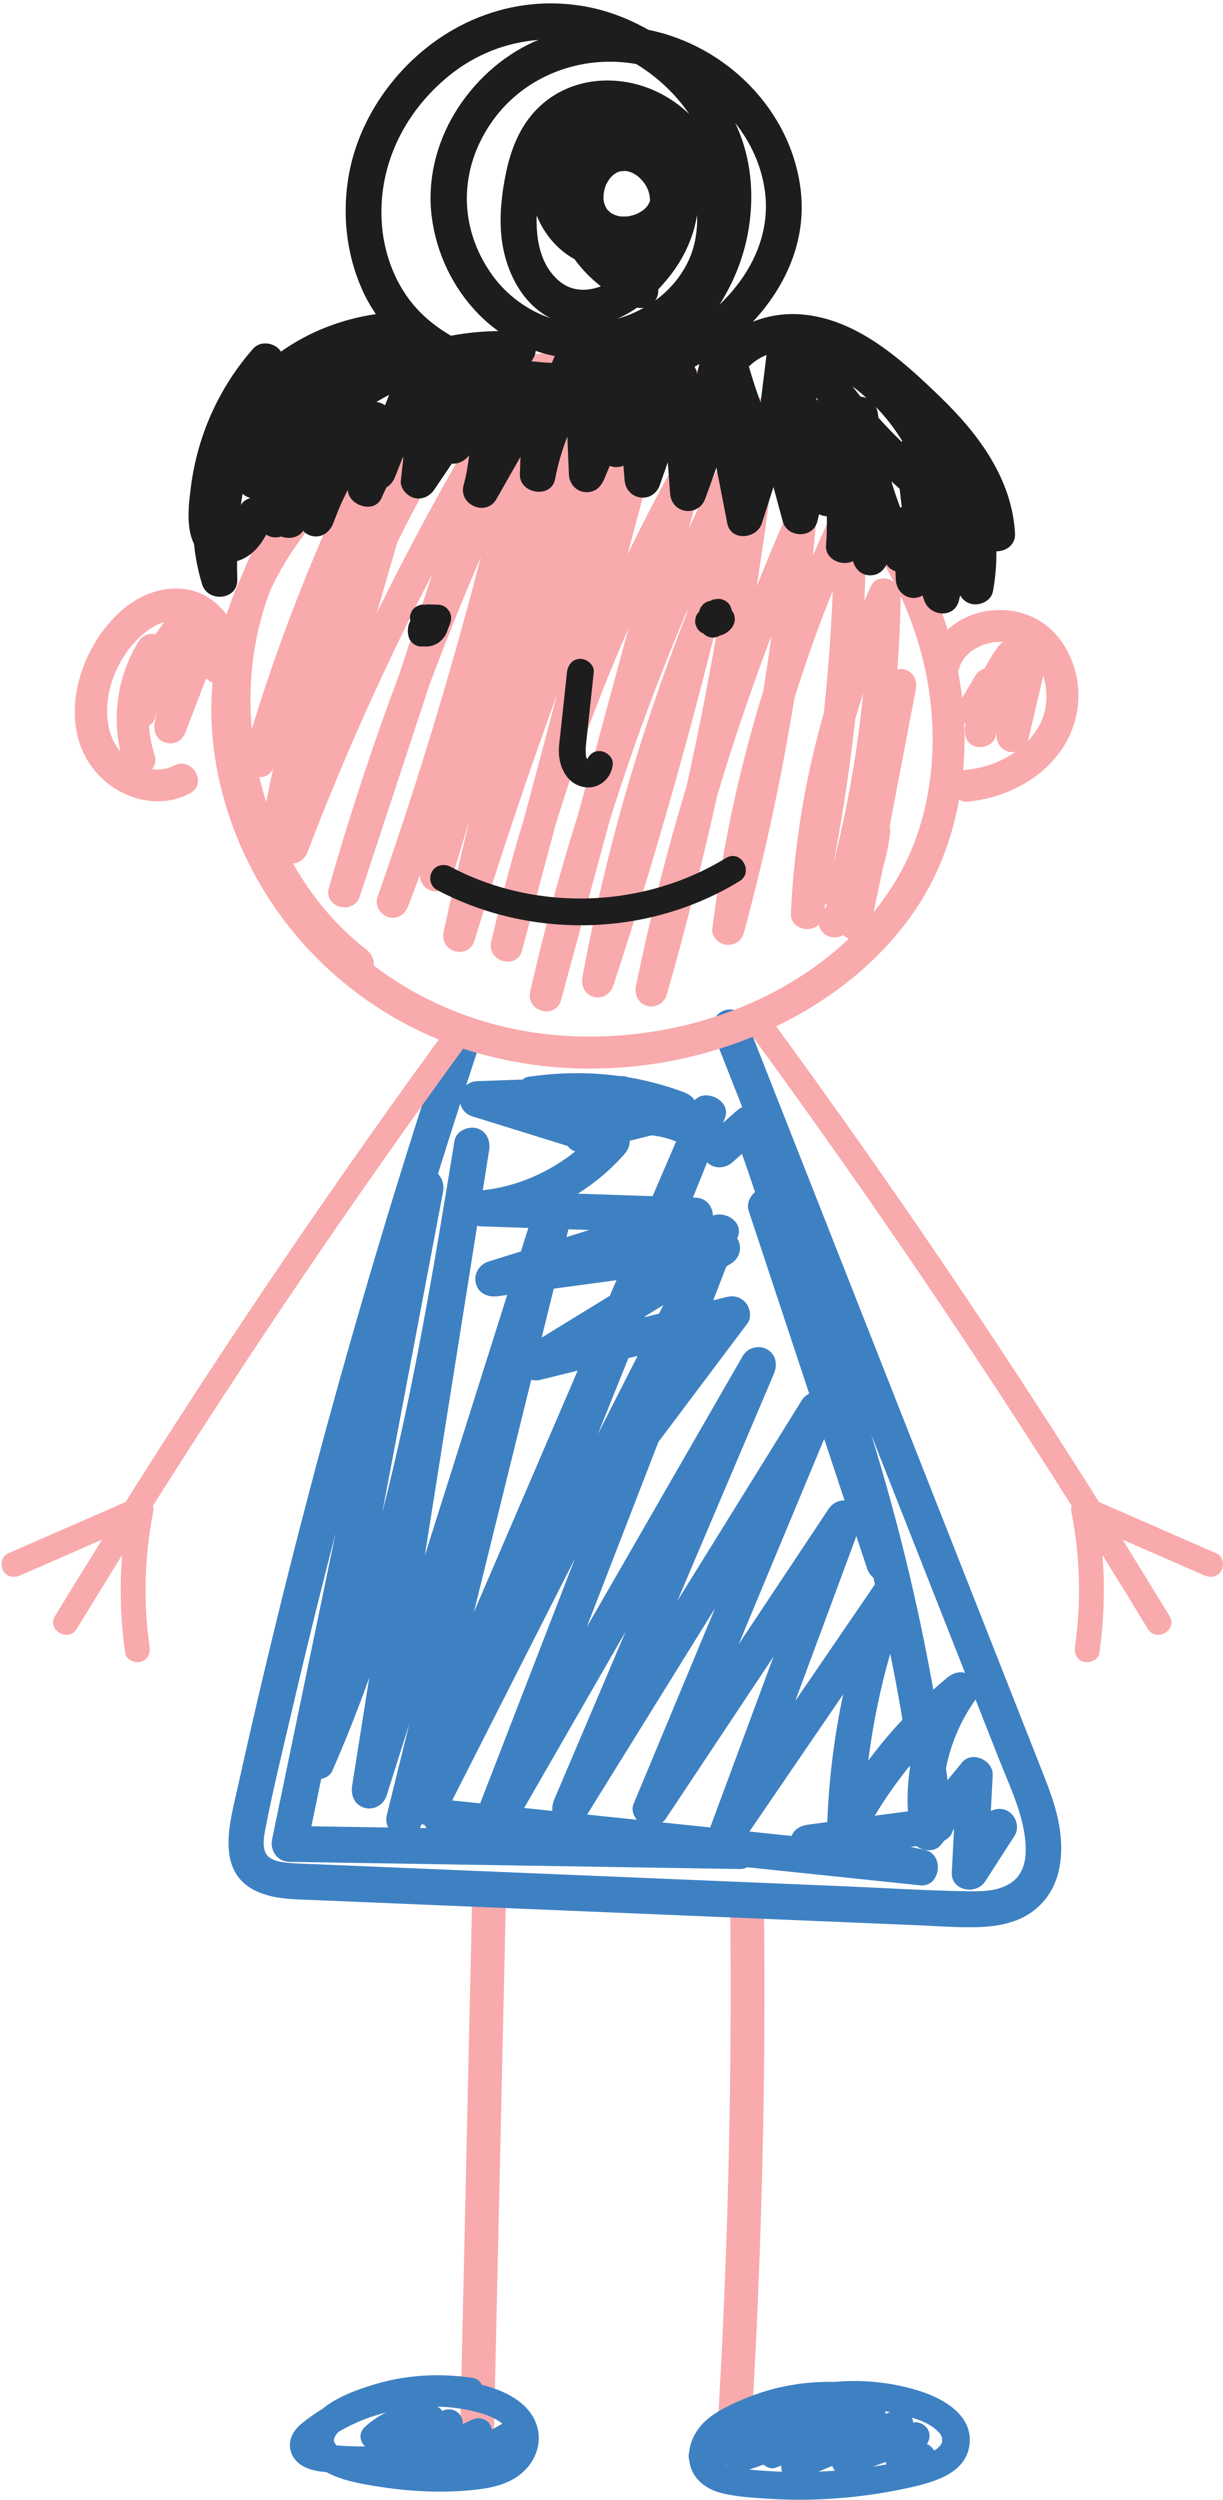 <?xml version="1.0" encoding="UTF-8" standalone="no"?><svg xmlns="http://www.w3.org/2000/svg" xmlns:xlink="http://www.w3.org/1999/xlink" fill="#000000" height="1258.9" preserveAspectRatio="xMidYMid meet" version="1" viewBox="-0.8 -1.7 616.2 1258.9" width="616.2" zoomAndPan="magnify"><defs><clipPath id="a"><path d="M 346 1197 L 488 1197 L 488 1257.211 L 346 1257.211 Z M 346 1197"/></clipPath><clipPath id="b"><path d="M 376 510 L 615.379 510 L 615.379 836 L 376 836 Z M 376 510"/></clipPath></defs><g><g id="change1_1"><path d="M 237.133 952.48 C 235.535 1023.449 233.941 1094.422 232.352 1165.391 C 231.898 1185.43 231.449 1205.469 231 1225.512 C 230.754 1236.461 247.77 1236.461 248.016 1225.512 C 249.609 1154.539 251.203 1083.57 252.797 1012.602 C 253.246 992.562 253.695 972.523 254.148 952.48 C 254.395 941.527 237.379 941.531 237.133 952.48" fill="#f9aaac"/></g><g id="change1_2"><path d="M 384.09 955.273 C 383.961 944.328 366.945 944.301 367.074 955.273 C 367.953 1028.941 366.664 1102.629 363.16 1176.219 C 362.18 1196.852 361.023 1217.461 359.699 1238.07 C 359.406 1242.66 363.82 1246.578 368.211 1246.578 C 373.059 1246.578 376.422 1242.672 376.715 1238.07 C 381.434 1164.551 383.984 1090.891 384.324 1017.211 C 384.418 996.566 384.34 975.918 384.09 955.273" fill="#f9aaac"/></g><g id="change2_2"><path d="M 170.711 1222.449 C 175.84 1219.539 181.195 1217.121 186.793 1215.262 C 189.141 1214.48 191.512 1213.809 193.891 1213.211 C 189.941 1215.039 186.242 1217.52 182.941 1220.648 C 179.621 1223.809 180.559 1227.898 183.129 1230.352 C 179.219 1230.359 175.309 1230.25 171.402 1230.012 C 170.531 1229.961 169.66 1229.879 168.789 1229.809 C 168.645 1229.66 168.5 1229.531 168.391 1229.43 C 168.246 1229.141 167.754 1228.379 167.699 1228.449 C 167.609 1228.18 167.527 1227.922 167.465 1227.648 C 167.574 1227.879 167.527 1226.828 167.414 1226.969 C 167.758 1225.48 168.539 1224.23 169.766 1223.02 C 170.082 1222.84 170.391 1222.629 170.711 1222.449 Z M 247.078 1221.898 C 246.895 1220.789 246.465 1219.73 245.738 1218.82 C 243.465 1215.961 239.965 1215.48 236.738 1217.02 C 235.277 1217.711 233.82 1218.41 232.359 1219.109 C 232.777 1214.172 227.652 1209.828 222.039 1212.441 C 221.391 1211.531 220.559 1210.77 219.566 1210.328 C 220.508 1210.352 221.441 1210.359 222.383 1210.41 C 228.281 1210.719 234 1211.609 239.73 1213.109 C 244.293 1214.301 248.957 1216.129 252.277 1218.852 C 250.543 1219.871 248.812 1220.879 247.078 1221.898 Z M 270.016 1221 C 266.805 1208.48 253.785 1202.262 241.922 1199.289 C 241.066 1197.559 239.605 1196.16 237.676 1195.871 C 220.816 1193.309 203.625 1194.23 187.273 1199.262 C 179.648 1201.602 169.062 1205.289 161.777 1211.352 C 157.926 1213.699 154.227 1216.281 150.773 1219.18 C 146.988 1222.359 144.387 1227.09 145.527 1232.148 C 146.434 1236.172 149.41 1239.219 153.09 1240.91 C 156.508 1242.48 160.129 1242.98 163.809 1243.34 C 171.098 1247.461 180.789 1249.078 187.969 1250.27 C 205.426 1253.16 223.516 1254.121 241.105 1251.859 C 249.281 1250.809 257.41 1248.469 263.449 1242.551 C 269.152 1236.969 272.035 1228.859 270.016 1221" fill="#3e81c3"/></g><g clip-path="url(#a)" id="change2_1"><path d="M 473.91 1227.699 C 473.895 1227.871 473.672 1228.551 473.645 1228.699 C 473.422 1229.172 473.152 1229.621 472.855 1230.031 C 472.906 1229.891 472.039 1230.801 471.602 1231.23 C 471.453 1231.34 470.879 1231.789 470.754 1231.871 C 470.453 1232.07 470.141 1232.238 469.836 1232.43 C 469.027 1230.98 467.766 1229.789 466.246 1229.141 C 467.688 1226.879 468.086 1224.16 466.629 1221.672 C 465.25 1219.309 462.035 1217.648 459.273 1218.328 C 459.242 1217.531 459.066 1216.711 458.703 1215.891 C 458.699 1215.879 458.691 1215.871 458.688 1215.859 C 458.918 1215.93 459.152 1215.988 459.387 1216.07 C 463.891 1217.531 468.227 1219.281 471.52 1222.551 C 472.941 1223.949 473.566 1224.719 473.93 1226.531 C 473.797 1225.871 473.891 1227.922 473.91 1227.699 Z M 383.414 1242.539 C 381.195 1242.371 378.93 1242.219 376.664 1242.02 C 379.09 1241.219 381.5 1240.379 383.895 1239.5 C 385.609 1241.031 387.992 1241.879 390.211 1241 C 391.082 1240.66 391.949 1240.309 392.82 1239.969 C 392.734 1241.02 392.867 1242.09 393.258 1243.078 C 389.973 1242.969 386.691 1242.789 383.414 1242.539 Z M 364.738 1239.879 C 364.926 1239.828 365.109 1239.781 365.297 1239.73 C 365.391 1239.879 365.5 1240.02 365.602 1240.16 C 365.543 1240.148 365.484 1240.129 365.426 1240.121 C 365.184 1240.051 364.969 1239.961 364.738 1239.879 Z M 445.367 1238.199 C 445.496 1238.609 445.688 1239 445.906 1239.379 C 443.617 1239.801 441.32 1240.191 439.016 1240.531 C 441.133 1239.75 443.25 1238.969 445.367 1238.199 Z M 418.582 1240.129 C 418.66 1240.379 418.719 1240.629 418.828 1240.879 C 419.094 1241.48 419.473 1242.039 419.902 1242.559 C 417.148 1242.762 414.395 1242.922 411.633 1243.031 C 413.949 1242.059 416.266 1241.102 418.582 1240.129 Z M 445.434 1213.949 C 445.398 1213.512 445.336 1213.07 445.211 1212.621 C 445.211 1212.609 445.203 1212.609 445.203 1212.602 C 446.016 1212.738 446.824 1212.871 447.633 1213.031 C 446.902 1213.328 446.168 1213.641 445.434 1213.949 Z M 463.508 1202.75 C 451.461 1198.77 438.527 1197.039 425.859 1197.449 C 423.844 1197.52 421.836 1197.648 419.828 1197.82 C 410.098 1197.629 400.383 1198.602 390.805 1200.898 C 383.344 1202.691 376.109 1205.32 369.152 1208.559 C 363.027 1211.398 356.656 1214.801 352.219 1220.031 C 349.031 1223.77 346.832 1228.539 346.402 1233.449 C 346.02 1234.711 346.07 1235.988 346.453 1237.18 C 346.598 1238.48 346.832 1239.77 347.273 1241.039 C 349.777 1248.219 356.223 1252.32 363.355 1254 C 370.738 1255.738 378.625 1256.199 386.176 1256.691 C 394.094 1257.199 402.035 1257.328 409.965 1257.078 C 426.059 1256.57 442.164 1254.52 457.875 1250.988 C 469.441 1248.379 485.277 1244.141 487.562 1230.32 C 490.023 1215.43 475.609 1206.75 463.508 1202.75" fill="#3e81c3"/></g><g id="change3_1"><path d="M 515.898 932.465 C 515.566 937.801 513.453 943.492 508.055 946.859 C 501.734 950.797 493.844 950.891 486.348 950.758 C 465.082 950.383 443.789 949.035 422.539 948.152 C 400.77 947.242 379.004 946.336 357.234 945.43 C 313.699 943.613 270.164 941.801 226.629 939.984 C 204.859 939.078 183.094 938.172 161.324 937.262 C 156.438 937.059 151.539 936.93 146.656 936.625 C 143.555 936.434 139.613 936.008 137.219 934.969 C 134.598 933.832 133.395 932.754 132.609 930.383 C 131.562 927.23 132.168 923.219 132.836 919.742 C 136.801 899.16 141.863 878.719 146.637 858.312 C 151.523 837.395 156.59 816.516 161.832 795.68 C 163.949 787.258 166.117 778.848 168.289 770.438 C 162.664 797.527 157.039 824.621 151.414 851.715 C 146.379 875.973 141.344 900.234 136.305 924.496 C 135.105 930.266 138.867 935.848 145.027 935.945 C 203.887 936.883 262.746 937.82 321.609 938.758 C 338.391 939.027 355.172 939.293 371.953 939.562 C 373.312 939.582 374.602 939.238 375.773 938.668 C 386.922 939.836 398.074 941 409.223 942.164 C 427.121 944.039 445.023 945.91 462.922 947.781 C 473.066 948.844 475.211 932.195 465.328 930.012 C 462.895 929.477 460.465 928.938 458.031 928.402 C 459.004 928.27 459.977 928.141 460.949 928.012 C 464.484 930.766 470.273 931.062 473.207 927.465 C 473.816 926.719 474.43 925.969 475.039 925.223 C 477.156 924.062 478.871 922.285 479.371 919.918 C 479.543 919.707 479.715 919.496 479.883 919.285 C 479.508 926.586 479.133 933.883 478.754 941.184 C 478.27 950.602 491.02 952.871 495.613 945.746 C 500.535 938.113 505.453 930.477 510.379 922.84 C 513.023 918.734 511.219 912.855 507.133 910.465 C 504.305 908.809 501.086 908.945 498.438 910.344 C 498.75 904.32 499.059 898.297 499.371 892.27 C 499.754 884.848 488.902 879.781 483.926 885.875 C 481.492 888.859 479.055 891.844 476.617 894.828 C 476.352 892.863 476.098 890.902 475.824 888.941 C 478.199 876.508 483.328 864.605 490.715 854.199 C 494.641 864.156 498.562 874.109 502.484 884.066 C 508.547 899.457 516.926 916.176 515.898 932.465 Z M 231.102 554.016 C 231.738 556.867 233.719 559.441 237.273 560.543 C 253.238 565.5 269.199 570.457 285.164 575.414 C 286.137 576.66 287.426 577.648 288.988 578.195 C 275.629 588.867 259.441 595.887 242.449 597.723 C 243.516 591.02 244.578 584.312 245.645 577.605 C 246.41 572.785 244.406 567.875 239.324 566.477 C 235.008 565.289 228.988 567.949 228.199 572.797 C 217.965 635.434 207.645 698.336 191.844 759.848 C 198.027 727.223 204.215 694.598 210.398 661.973 C 214.414 640.809 218.426 619.645 222.441 598.477 C 223.07 595.141 222.145 591.75 219.863 589.52 C 223.555 577.668 227.293 565.828 231.102 554.016 Z M 485.43 840.785 C 482.43 839.953 479.312 840.867 476.648 843.031 C 474.191 845.027 471.805 847.113 469.434 849.211 C 461.688 805.816 451.277 762.922 438.156 720.809 C 443.516 734.41 448.875 748.012 454.234 761.613 C 464.633 788.004 475.031 814.395 485.43 840.785 Z M 457.531 887.648 C 457.578 887.969 457.629 888.285 457.676 888.605 C 456.578 895.824 456.234 903.164 456.629 910.496 C 451.062 911.238 445.496 911.98 439.93 912.723 C 445.234 903.949 451.082 895.559 457.531 887.648 Z M 376.805 920.684 C 392.547 897.648 408.289 874.613 424.031 851.578 C 419.512 872.734 416.832 894.273 416.031 915.91 C 412.812 916.34 409.59 916.77 406.367 917.199 C 402.621 917.699 399.344 919.48 398.035 922.902 C 390.957 922.164 383.883 921.422 376.805 920.684 Z M 211.668 916.875 C 212.129 917.055 212.605 917.203 213.094 917.309 C 213.387 917.91 213.758 918.453 214.176 918.953 C 213.051 918.938 211.922 918.918 210.797 918.902 C 211.086 918.227 211.379 917.551 211.668 916.875 Z M 161.043 894.18 C 163.438 893.691 165.633 892.371 166.648 890.062 C 173.441 874.633 179.598 858.988 185.254 843.184 C 182.367 861.332 179.484 879.48 176.605 897.633 C 175.84 902.449 177.844 907.363 182.922 908.762 C 187.793 910.098 192.57 907.117 194.051 902.441 C 197.848 890.426 201.648 878.406 205.445 866.391 C 201.664 881.691 197.887 896.992 194.105 912.297 C 193.566 914.477 193.828 916.727 194.754 918.645 C 181.867 918.441 168.98 918.234 156.094 918.031 C 157.742 910.078 159.395 902.129 161.043 894.18 Z M 379.633 598.648 C 376.859 600.863 375.281 604.672 376.438 608.164 C 386.594 638.828 396.75 669.492 406.906 700.156 C 405.387 700.895 404.051 702.051 403.074 703.621 C 382.215 737.246 361.355 770.875 340.496 804.504 C 349.707 782.848 358.914 761.191 368.125 739.535 C 375.105 723.121 382.086 706.703 389.066 690.289 C 390.977 685.797 390.41 680.598 385.82 677.91 C 381.609 675.449 375.887 676.91 373.445 681.156 C 347.227 726.707 321.008 772.258 294.789 817.809 C 306.84 786.699 318.887 755.59 330.938 724.477 C 345.91 704.551 360.887 684.621 375.859 664.695 C 377.98 661.875 377.164 657.176 375.152 654.648 C 372.859 651.77 369.27 650.516 365.645 651.406 C 363.285 651.984 360.926 652.566 358.562 653.148 C 360.766 647.461 362.969 641.777 365.168 636.094 C 365.988 635.59 366.809 635.09 367.625 634.586 C 371.441 632.246 373.148 627.43 371.328 623.289 C 371.121 622.82 370.879 622.402 370.629 621.996 C 370.73 621.734 370.832 621.469 370.934 621.203 C 373.871 613.621 364.621 607.977 358.379 610.531 C 358.363 606.062 355.27 601.609 349.586 601.422 C 349.172 601.406 348.762 601.395 348.352 601.379 C 350.734 595.461 353.113 589.543 355.496 583.621 C 359.039 587.289 364.664 586.789 368.273 583.609 C 369.863 582.211 371.453 580.812 373.043 579.414 C 375.293 585.809 377.492 592.219 379.633 598.648 Z M 453.117 859.703 C 453.387 861.254 453.629 862.809 453.887 864.359 C 447.77 870.898 442.004 877.762 436.68 884.961 C 438.992 866.758 442.66 848.754 447.746 831.109 C 449.66 840.617 451.473 850.145 453.117 859.703 Z M 430.676 771.93 C 432.48 777.375 434.281 782.82 436.086 788.266 C 436.695 790.105 437.816 791.672 439.238 792.832 C 439.508 793.945 439.773 795.059 440.035 796.172 C 426.652 815.754 413.27 835.336 399.887 854.914 C 410.152 827.254 420.414 799.594 430.676 771.93 Z M 314 579.309 C 315.691 577.371 316.504 575.059 316.504 572.809 C 320.172 571.895 323.84 570.977 327.512 570.059 C 331.734 570.527 335.887 571.578 339.844 573.164 C 335.898 582.344 331.953 591.523 328.012 600.699 C 315.449 600.281 302.887 599.863 290.328 599.445 C 299.09 593.965 307.09 587.223 314 579.309 Z M 351.859 619.238 C 351.844 619.242 351.832 619.242 351.816 619.242 C 351.832 619.238 351.848 619.234 351.863 619.23 C 351.859 619.234 351.859 619.234 351.859 619.238 Z M 261.148 854.812 C 254.477 872.039 247.805 889.266 241.133 906.496 C 236.43 906.004 231.727 905.512 227.023 905.02 C 247.656 864.379 268.289 823.734 288.926 783.094 C 279.668 807 270.41 830.906 261.148 854.812 Z M 299.41 855.254 C 292.43 871.668 285.449 888.086 278.469 904.5 C 277.664 906.391 277.332 908.398 277.523 910.301 C 276.672 910.211 275.82 910.121 274.969 910.035 C 271.078 909.625 267.184 909.219 263.289 908.812 C 280.32 879.223 297.352 849.637 314.383 820.047 C 309.391 831.781 304.398 843.516 299.41 855.254 Z M 336.867 862.496 C 330.703 877.289 324.539 892.082 318.379 906.875 C 317.285 909.5 318.219 912.512 320.004 914.742 C 311.676 913.871 303.352 913.004 295.023 912.133 C 316.512 877.488 338 842.844 359.492 808.199 C 351.949 826.301 344.41 844.398 336.867 862.496 Z M 401.121 754.973 C 405.566 744.301 410.012 733.629 414.457 722.961 C 417.879 733.285 421.297 743.609 424.719 753.934 C 421.516 753.812 418.527 755.426 416.602 758.324 C 401.527 781.004 386.449 803.684 371.371 826.363 C 381.289 802.566 391.203 778.77 401.121 754.973 Z M 357.148 918.277 C 357.105 918.391 357.102 918.508 357.066 918.617 C 349.008 917.777 340.949 916.934 332.891 916.09 C 333.645 915.461 334.332 914.723 334.91 913.848 C 352.926 886.746 370.941 859.648 388.953 832.551 C 378.352 861.129 367.75 889.703 357.148 918.277 Z M 266.859 693.223 C 268.215 693.566 269.711 693.621 271.336 693.223 C 277.637 691.672 283.941 690.125 290.242 688.574 C 289.637 689.98 289.031 691.387 288.43 692.797 C 271.602 731.941 254.777 771.09 237.953 810.238 C 247.586 771.234 257.223 732.23 266.859 693.223 Z M 284.621 621.324 C 284.945 620.012 285.27 618.695 285.594 617.379 C 289.098 617.496 292.602 617.613 296.105 617.73 C 292.277 618.93 288.449 620.129 284.621 621.324 Z M 315.805 682.289 C 317.344 681.91 318.883 681.531 320.426 681.152 C 313.742 694.309 307.062 707.465 300.383 720.621 C 305.523 707.844 310.664 695.066 315.805 682.289 Z M 324.309 661.148 C 327.344 659.289 330.379 657.426 333.414 655.566 C 332.688 657 331.961 658.434 331.23 659.867 C 328.859 660.449 326.492 661.031 324.121 661.613 C 324.184 661.461 324.246 661.305 324.309 661.148 Z M 273.301 667.148 C 274.938 660.527 276.57 653.902 278.207 647.281 C 288.746 645.859 299.285 644.434 309.824 643.012 C 308.699 645.637 307.57 648.262 306.441 650.883 C 295 657.898 283.559 664.918 272.117 671.934 C 272.512 670.34 272.906 668.742 273.301 667.148 Z M 239.609 615.602 C 240.277 615.77 240.961 615.891 241.672 615.914 C 249.578 616.18 257.488 616.441 265.398 616.707 C 264.152 620.641 262.91 624.574 261.664 628.512 C 256.215 630.215 250.766 631.922 245.316 633.629 C 240.652 635.086 237.668 639.93 238.996 644.758 C 240.434 649.988 245.262 651.73 250.125 651.074 C 251.66 650.867 253.195 650.66 254.73 650.453 C 240.891 694.242 227.051 738.031 213.211 781.816 C 220.254 737.48 227.293 693.141 234.336 648.805 C 236.094 637.734 237.852 626.668 239.609 615.602 Z M 532.191 914.152 C 530.359 905.73 527.215 897.746 524.066 889.75 C 519.84 879.02 515.609 868.293 511.383 857.562 C 503.297 837.039 495.211 816.516 487.121 795.988 C 454.039 712.023 420.953 628.059 387.867 544.094 C 383.824 533.828 379.781 523.566 375.738 513.305 C 373.949 508.762 369.68 505.594 364.609 506.984 C 360.281 508.176 356.488 513.543 358.293 518.113 C 363.246 530.691 368.199 543.266 373.156 555.84 C 372.305 556.242 371.469 556.746 370.684 557.438 C 368.281 559.551 365.879 561.664 363.477 563.777 C 363.805 562.965 364.133 562.148 364.461 561.336 C 367.934 552.699 354.578 546.172 349.203 552.379 C 348 550.617 346.184 549.277 344.062 548.473 C 334.82 544.953 325.312 542.426 315.676 540.816 C 314.672 540.438 313.551 540.191 312.262 540.191 C 311.879 540.191 311.496 540.191 311.109 540.191 C 296.98 538.27 282.613 538.301 268.355 540.191 C 268.254 540.191 268.148 540.191 268.043 540.191 C 268.047 540.203 268.047 540.215 268.051 540.227 C 267.246 540.336 266.441 540.395 265.641 540.516 C 264.453 540.691 263.406 541.227 262.5 541.961 C 254.895 542.23 247.285 542.504 239.68 542.773 C 237.363 542.855 235.492 543.68 234.059 544.906 C 236.594 537.105 239.141 529.305 241.723 521.52 C 243.262 516.883 239.941 511.641 235.406 510.391 C 230.48 509.039 225.82 512.059 224.277 516.711 C 196.586 600.121 171.727 684.469 149.805 769.578 C 138.844 812.133 128.609 854.871 119.113 897.777 C 115.227 915.355 107.164 940.992 128.555 950.797 C 137.414 954.855 147.27 954.77 156.82 955.168 C 167.828 955.629 178.84 956.086 189.848 956.543 C 279.922 960.301 369.996 964.055 460.07 967.809 C 470.184 968.23 480.363 969.035 490.488 968.859 C 499.965 968.695 510.086 967.258 518.133 961.871 C 534.234 951.086 536 931.641 532.191 914.152" fill="#3e81c3"/></g><g id="change1_3"><path d="M 523.797 361.723 C 522.539 364.637 519.875 368.508 517.074 371.539 C 517.102 371.449 517.145 371.367 517.164 371.277 C 519.723 360.41 522.277 349.543 524.832 338.68 C 525.883 341.977 526.41 345.477 526.387 349.039 C 526.359 353.445 525.777 357.121 523.797 361.723 Z M 484.445 386.324 C 484.656 384 484.844 381.676 484.961 379.352 C 485.258 373.652 485.227 367.969 484.969 362.309 C 485.203 362.473 485.414 362.66 485.672 362.797 C 485.68 362.801 485.688 362.801 485.691 362.805 C 485.594 363.344 485.492 363.883 485.395 364.422 C 484.73 368.574 486.461 373.312 491.031 374.352 C 494.988 375.254 500.145 373.156 500.961 368.715 C 501.051 368.16 501.176 367.617 501.277 367.07 C 501.285 367.758 501.301 368.445 501.312 369.133 C 501.379 373.164 504.332 376.523 508.309 377.059 C 509.117 377.168 509.934 377.121 510.734 376.984 C 503.578 382.039 494.809 385.152 486.496 385.898 C 485.789 385.965 485.105 386.121 484.445 386.324 Z M 461.863 417.055 C 456.961 432.047 449.188 445.641 439.344 457.664 C 441.012 449.855 442.684 442.043 444.352 434.23 C 445.711 429.672 446.711 424.988 447.348 420.195 C 447.371 420.094 447.395 419.988 447.414 419.883 C 447.406 419.883 447.402 419.883 447.395 419.883 C 447.484 419.164 447.629 418.461 447.703 417.738 C 447.82 416.621 447.695 415.617 447.383 414.727 C 451.809 391.609 456.23 368.492 460.656 345.379 C 461.473 341.098 459.457 336.668 455.016 335.445 C 453.785 335.109 452.535 335.121 451.344 335.363 C 452.273 323.098 452.828 310.805 453 298.504 C 459.004 311.586 463.492 325.391 466.195 339.715 C 471.023 365.297 469.973 392.246 461.863 417.055 Z M 281.141 519.738 C 246.871 517.148 214.266 504.922 187.434 484.488 C 187.906 481.32 186.211 478.348 183.535 476.281 C 168.672 464.812 156.277 449.824 146.805 433.152 C 150.211 432.988 152.965 430.57 154.223 427.266 C 172.406 379.559 193.387 332.941 216.914 287.637 C 211.375 304.445 205.836 321.254 200.297 338.062 C 193.875 355.203 187.766 372.461 182.02 389.836 C 175.941 408.223 170.25 426.734 164.93 445.352 C 162.059 455.406 177.266 459.457 180.5 449.645 C 192.199 414.141 203.902 378.637 215.605 343.137 C 223.699 321.488 232.312 300.039 241.488 278.832 C 231.289 318.172 219.996 357.23 207.574 395.93 C 201.734 414.133 195.645 432.25 189.32 450.289 C 187.879 454.402 190.961 459.121 194.961 460.219 C 199.488 461.465 203.348 458.676 204.887 454.582 C 206.863 449.336 208.84 444.09 210.816 438.844 C 210.34 447.758 223.73 450.949 226.594 441.523 C 229.672 431.391 232.75 421.258 235.828 411.125 C 231.16 429.902 226.766 448.746 222.711 467.664 C 220.539 477.789 235.203 481.941 238.277 471.957 C 251.113 430.234 265.008 388.844 279.945 347.832 C 274.363 368.781 268.781 389.734 263.195 410.684 C 262.473 413.066 261.734 415.445 261.027 417.836 C 255.684 435.93 250.918 454.188 246.699 472.578 C 244.387 482.672 259.582 486.953 262.27 476.871 C 267.762 456.258 273.258 435.645 278.75 415.027 C 289.125 380.918 301.504 347.422 315.867 314.789 C 307.488 345.715 299.105 376.645 290.727 407.574 C 287.641 417.383 284.676 427.23 281.852 437.121 C 276.137 457.141 270.973 477.309 266.332 497.605 C 264.023 507.699 279.168 511.969 281.898 501.895 C 290.059 471.781 298.219 441.672 306.379 411.559 C 317.719 375.465 330.812 339.918 345.672 305.129 C 345.461 305.988 345.258 306.852 345.047 307.711 C 328.668 349.266 315.051 391.898 304.445 435.305 C 299.988 453.555 296.066 471.934 292.652 490.41 C 291.859 494.691 293.832 499.113 298.289 500.34 C 302.672 501.543 306.855 498.859 308.219 494.699 C 327.895 434.598 345.336 373.766 360.508 312.371 C 360.895 311.395 361.262 310.406 361.652 309.43 C 356.887 337.609 351.445 365.68 345.27 393.586 C 340.441 409.594 335.941 425.703 331.805 441.914 C 327.324 459.5 323.262 477.188 319.594 494.961 C 318.715 499.227 320.836 503.684 325.23 504.891 C 329.48 506.059 333.961 503.461 335.16 499.254 C 344.645 466.047 353.105 432.555 360.582 398.844 C 368.727 371.691 377.828 344.82 387.93 318.328 C 386.668 327.641 385.281 336.938 383.785 346.219 C 376.605 369.41 370.621 392.977 365.941 416.824 C 362.727 433.18 360.156 449.645 358.078 466.184 C 357.59 470.109 361.527 473.688 365.078 474.109 C 369.004 474.578 372.863 472.281 373.938 468.328 C 384.512 429.375 392.988 389.898 399.438 350.074 C 404.348 334.254 409.812 318.609 415.84 303.195 C 416.797 300.746 417.789 298.312 418.777 295.875 C 417.98 316.43 416.465 336.949 414.266 357.398 C 408.316 378.168 403.879 399.371 401.016 420.895 C 399.363 433.324 398.258 445.812 397.68 458.34 C 397.328 465.945 407.391 468.559 411.766 463.871 C 412.023 465.402 412.734 466.871 413.941 468.078 C 416.52 470.656 421 471.195 424.062 469.176 C 424.805 469.988 425.742 470.637 426.852 471.078 C 424.797 473.027 422.688 474.926 420.52 476.766 C 382.492 509.035 330.449 523.473 281.141 519.738 Z M 53.441 351.445 C 54.711 340.145 60.18 328.758 68.031 320.684 C 71.449 317.168 75.723 313.891 79.957 312.301 C 80.617 312.055 81.258 311.836 81.883 311.645 C 80.375 313.645 78.938 315.688 77.566 317.777 C 74.559 317.004 71.156 317.945 68.98 321.445 C 58.824 337.801 55.543 358.062 59.867 376.777 C 57.992 374.656 56.578 372.309 55.426 369.305 C 53.242 363.609 52.762 357.477 53.441 351.445 Z M 171.246 247.25 C 156.82 278.562 144.055 310.652 133.125 343.348 C 130.656 350.738 128.312 358.172 126.031 365.621 C 124.273 344.582 126.148 324.582 132.301 304.531 C 133.281 301.34 134.422 298.188 135.633 295.059 C 144.18 276.941 156.344 260.59 171.246 247.25 Z M 136.625 385.664 C 136.695 385.516 136.77 385.367 136.84 385.219 C 135.633 390.848 134.477 396.484 133.344 402.125 C 132.035 398 130.863 393.84 129.871 389.656 C 132.535 389.816 135.176 388.684 136.625 385.664 Z M 305.602 191.871 C 302.668 197.09 299.797 202.352 296.969 207.629 C 296.559 204.48 294.215 201.621 291.094 200.762 C 286.562 199.52 282.703 202.301 281.16 206.398 C 276.246 219.461 271.328 232.512 266.41 245.57 C 269.633 232.16 272.766 218.73 275.73 205.25 C 276.59 201.352 274.887 197.27 271.055 195.73 C 267.547 194.32 262.809 195.379 260.977 199.031 C 259.852 201.281 258.773 203.551 257.656 205.801 C 254.547 201.73 247.176 200.828 243.926 206.23 C 224.219 239.031 205.914 272.672 189.055 307.016 C 192.254 295.969 195.453 284.922 198.652 273.875 C 198.887 273.066 199.121 272.262 199.355 271.453 C 202.637 264.812 206.023 258.219 209.52 251.68 C 215.957 239.641 222.773 227.801 229.902 216.16 C 230.293 216.07 230.664 215.949 231.055 215.859 C 235.309 214.898 237.809 210 236.691 205.93 C 236.574 205.5 236.402 205.109 236.223 204.73 C 236.402 203.488 236.211 202.328 235.781 201.262 C 248.91 196.578 262.52 193.449 276.211 192.078 C 286.066 191.102 295.891 191.078 305.602 191.871 Z M 421.355 250.648 C 421.066 251.039 420.801 251.469 420.57 251.949 C 416.457 260.617 412.531 269.367 408.77 278.188 C 409.293 272.902 409.828 267.617 410.277 262.324 C 410.938 254.59 398.43 250.969 395.234 258.254 C 390.109 269.93 385.223 281.703 380.469 293.531 C 382.734 279.074 384.863 264.598 386.789 250.09 C 387.516 244.59 381.566 241.422 376.758 242.32 C 377.309 239.789 377.887 237.262 378.43 234.73 C 379.27 230.82 377.602 226.762 373.758 225.211 C 370.234 223.789 365.52 224.871 363.676 228.512 C 357.656 240.398 351.844 252.398 346.23 264.48 C 348.465 256.238 350.695 248 352.93 239.75 C 355.289 231.039 342.672 225.398 338.176 233.531 C 330.195 247.961 322.609 262.613 315.414 277.453 C 315.59 276.789 315.766 276.129 315.941 275.465 C 321.023 256.41 326.102 237.352 331.18 218.289 C 332.207 214.43 330.211 210.262 326.508 208.77 C 323.164 207.422 318.023 208.328 316.426 212.07 C 316.152 212.711 315.887 213.359 315.613 214 C 315.613 214 315.609 214 315.609 214.012 C 312.445 221.43 309.309 228.871 306.211 236.32 C 311.066 223.02 316.02 209.762 321.188 196.578 C 321.523 195.73 321.613 194.828 321.543 193.941 C 349.422 198.949 375.816 210.988 398.273 228.922 C 406.574 235.551 414.285 242.828 421.355 250.648 Z M 437.977 293.559 C 436.867 295.957 435.785 298.367 434.723 300.781 C 435.203 289.965 435.426 279.137 435.52 268.309 C 440.711 275.617 445.383 283.266 449.469 291.23 C 445.766 288.688 440.188 288.766 437.977 293.559 Z M 415.137 452.902 C 415.316 453.438 415.543 453.941 415.832 454.406 C 415.383 454.945 414.945 455.496 414.48 456.023 C 414.703 454.984 414.914 453.941 415.137 452.902 Z M 434.105 347.375 C 431.27 376.156 426.289 404.691 419.211 432.77 C 423.781 408.816 427.449 384.691 430.117 360.453 C 431.383 356.074 432.699 351.711 434.105 347.375 Z M 482.5 334.867 C 483.191 332.574 483.172 332.699 484.652 330.34 C 484.707 330.25 484.941 329.922 485.051 329.762 C 485.289 329.469 485.535 329.176 485.789 328.902 C 486.492 328.133 487.246 327.41 488.031 326.723 C 488.156 326.613 488.246 326.535 488.332 326.461 C 488.727 326.172 489.137 325.891 489.551 325.625 C 490.441 325.051 491.359 324.52 492.305 324.039 C 492.73 323.824 493.168 323.613 493.605 323.418 C 493.723 323.379 493.871 323.324 494.055 323.262 C 495.199 322.863 496.352 322.504 497.531 322.219 C 498.348 322.02 499.176 321.855 500.008 321.723 C 500.133 321.738 501.773 321.582 502.191 321.566 C 503.027 321.539 503.867 321.57 504.703 321.605 C 503.574 322.277 502.566 323.223 501.73 324.406 C 499.352 327.773 497.219 331.32 495.289 334.984 C 493.391 335.535 491.691 336.762 490.609 338.578 C 488.395 342.301 486.184 346.02 483.973 349.742 C 483.449 345.25 482.73 340.789 481.883 336.355 C 482.117 335.895 482.336 335.41 482.5 334.867 Z M 488.48 326.336 C 488.84 326.023 488.688 326.16 488.48 326.336 Z M 530.188 316.715 C 521.254 307.414 508.539 304.039 496.016 306.094 C 488.762 307.285 481.977 310.562 476.648 315.402 C 468.07 287.914 453.383 262.301 434.148 240.699 C 402.215 204.84 357.578 180.422 309.559 175.828 C 262.023 171.289 213.383 186.871 175.859 215.988 C 157.316 230.391 141.414 248.391 130.016 268.961 C 126.559 275.199 123.598 281.66 121.023 288.258 C 120.93 288.461 120.82 288.652 120.727 288.855 C 117.875 295.023 115.441 301.359 113.363 307.797 C 111.23 304.969 108.684 302.438 105.863 300.379 C 93.281 291.184 76.32 293.953 64.297 302.703 C 39.047 321.07 25.203 364.848 49.68 389.414 C 61.434 401.211 79.875 405.867 94.957 397.82 C 104.125 392.93 95.98 378.988 86.809 383.883 C 83.629 385.578 79.148 386.207 75.887 385.66 C 77.324 383.715 77.98 381.199 77.191 378.832 C 75.559 373.918 74.605 368.879 74.293 363.836 C 75.828 362.809 77.023 361.316 77.422 359.445 C 77.672 358.258 77.996 357.09 78.289 355.914 C 77.898 358.191 77.508 360.469 77.117 362.746 C 75.352 373.02 88.949 376.777 92.684 367.035 C 96.16 357.977 99.633 348.918 103.105 339.859 C 103.664 340.512 104.293 341.098 105.031 341.527 C 105.441 341.77 105.859 341.941 106.281 342.098 C 105.734 348.137 105.539 354.219 105.73 360.32 C 106.52 385.738 113.316 410.66 124.668 433.363 C 148.012 480.035 190.594 514.859 240.777 528.906 C 293.363 543.629 351.559 536.551 399.441 510.477 C 422.793 497.762 443.695 480.312 459.031 458.492 C 471.105 441.316 478.73 421.527 482.457 400.984 C 483.66 401.738 485.031 402.176 486.496 402.047 C 513.953 399.578 540.363 380.914 542.43 351.723 C 543.32 339.125 538.977 325.871 530.188 316.715" fill="#f9aaac"/></g><g id="change4_1"><path d="M 216.902 323.504 C 217.316 323.371 217.727 323.176 218.117 323.012 C 218.555 322.828 219.004 322.66 219.414 322.422 C 221.078 321.449 222.191 320.211 223.301 318.68 C 223.492 318.41 223.668 318.129 223.812 317.828 C 224.195 317.02 224.633 316.133 224.832 315.23 C 224.848 315.16 224.855 315.086 224.871 315.012 C 225.203 314.324 225.504 313.621 225.781 312.93 C 225.98 312.426 226.141 311.91 226.258 311.383 C 226.578 310.184 226.578 308.984 226.258 307.789 C 226.047 306.91 225.645 306.145 225.047 305.492 C 224.57 304.758 223.938 304.176 223.152 303.75 C 222.098 303.141 220.961 302.832 219.742 302.828 C 218.105 302.777 216.469 302.723 214.832 302.672 C 214.273 302.648 213.742 302.738 213.227 302.883 C 212.379 302.719 211.531 302.754 210.684 303.02 C 209.051 303.547 207.473 304.562 206.648 306.125 C 206.422 306.66 206.191 307.199 205.965 307.738 C 205.676 308.82 205.684 309.902 205.922 310.984 C 205.586 311.707 205.145 312.602 204.973 313.438 C 204.824 314.172 204.727 314.945 204.668 315.691 C 204.652 315.863 204.652 316.035 204.66 316.203 C 204.707 316.938 204.82 317.699 204.953 318.422 C 204.988 318.613 205.043 318.801 205.105 318.984 C 205.312 319.863 205.719 320.629 206.312 321.281 C 206.789 322.02 207.422 322.598 208.211 323.023 C 208.746 323.25 209.285 323.477 209.824 323.703 C 210.801 323.969 211.777 323.961 212.758 323.793 C 213.199 323.895 213.66 323.941 214.137 323.926 C 214.879 323.871 215.641 323.766 216.371 323.633 C 216.551 323.598 216.727 323.559 216.902 323.504" fill="#1e1d1e"/></g><g id="change4_2"><path d="M 350.371 314.543 C 350.969 315.559 351.777 316.367 352.793 316.969 C 353.031 317.066 353.273 317.168 353.512 317.27 C 353.754 317.508 354 317.738 354.293 317.93 C 354.945 318.523 355.711 318.93 356.59 319.137 C 357.785 319.457 358.984 319.457 360.184 319.137 C 360.809 318.879 361.465 318.625 362.074 318.305 C 362.148 318.289 362.223 318.277 362.293 318.262 C 364.855 317.598 367.25 315.809 368.535 313.484 C 368.762 312.949 368.988 312.41 369.215 311.871 C 369.297 311.273 369.375 310.676 369.457 310.074 C 369.375 309.477 369.297 308.879 369.215 308.281 C 369.008 307.398 368.602 306.633 368.004 305.98 C 367.977 305.934 367.934 305.898 367.902 305.852 C 367.879 305.691 367.867 305.527 367.84 305.371 C 367.805 305.199 367.762 305.031 367.711 304.867 C 367.484 304.328 367.258 303.789 367.031 303.254 C 366.605 302.465 366.027 301.836 365.289 301.355 C 364.867 300.938 364.371 300.648 363.801 300.488 C 362.992 300.066 362.129 299.871 361.195 299.906 C 361.094 299.902 360.988 299.902 360.887 299.91 C 360.223 299.965 359.512 300.062 358.859 300.18 C 358.66 300.219 358.469 300.273 358.277 300.348 C 357.773 300.539 357.262 300.758 356.766 300.988 C 356.609 301.008 356.449 301.031 356.293 301.051 C 355.148 301.371 354.156 301.953 353.312 302.789 C 352.961 303.246 352.605 303.699 352.254 304.156 C 351.855 304.848 351.633 305.586 351.492 306.348 C 351.055 306.742 350.66 307.18 350.371 307.723 C 349.875 308.5 349.609 309.336 349.566 310.234 C 349.367 311.133 349.406 312.031 349.688 312.93 C 349.914 313.469 350.145 314.004 350.371 314.543" fill="#1e1d1e"/></g><g id="change4_3"><path d="M 364.984 430.398 C 332.586 450.25 292.391 455.77 255.727 446.27 C 245.414 443.598 235.508 439.785 226.105 434.777 C 222.887 433.062 218.754 433.965 216.863 437.199 C 215.07 440.262 216.055 444.723 219.285 446.445 C 255.895 465.953 300.312 469.562 339.742 456.773 C 350.945 453.145 361.762 448.219 371.805 442.066 C 379.203 437.531 372.426 425.84 364.984 430.398" fill="#1e1d1e"/></g><g id="change4_4"><path d="M 295.941 381.441 C 296.309 381.691 296.254 381.676 295.824 381.422 C 295.863 381.434 295.902 381.426 295.941 381.441 Z M 292.664 394.527 C 300.336 396.281 307.148 390.844 307.934 383.289 C 308.312 379.652 304.559 376.531 301.176 376.531 C 298.238 376.531 296.16 378.242 295.125 380.605 C 294.926 380.281 294.66 379.863 294.621 379.77 C 294.262 378.922 294.258 376.008 294.375 374.34 C 294.547 371.883 294.867 369.434 295.133 366.988 C 296.211 356.945 297.289 346.902 298.371 336.863 C 298.762 333.227 294.984 330.105 291.613 330.105 C 287.637 330.105 285.25 333.219 284.859 336.863 C 284.113 343.777 283.371 350.691 282.629 357.605 C 282.238 361.227 281.848 364.848 281.461 368.469 C 281.098 371.848 280.547 375.285 280.859 378.691 C 281.496 385.672 285.301 392.844 292.664 394.527" fill="#1e1d1e"/></g><g id="change1_4"><path d="M 235.246 510.902 C 232.031 509.02 228.594 510.402 226.562 513.18 C 198.965 550.895 171.992 589.07 145.676 627.688 C 119.355 666.309 93.684 705.367 68.676 744.848 C 66.602 748.121 64.566 751.422 62.5 754.703 C 42.699 763.359 22.895 772.02 3.09 780.676 C -0.051 782.051 -0.773 786.648 0.812 789.363 C 2.711 792.605 6.344 793.02 9.5 791.641 C 23.203 785.648 36.91 779.656 50.617 773.664 C 42.652 786.469 34.734 799.305 26.91 812.191 C 22.656 819.195 33.633 825.582 37.871 818.602 C 45.414 806.18 53.047 793.812 60.719 781.469 C 59.418 797.879 59.934 814.371 62.293 830.789 C 62.781 834.188 67.098 836.051 70.102 835.227 C 73.754 834.223 75.027 830.824 74.535 827.414 C 71.324 805.059 71.996 782.051 76.34 759.898 C 76.574 758.703 76.52 757.605 76.258 756.629 C 88.234 737.656 100.355 718.777 112.637 700 C 138.219 660.891 164.453 622.207 191.336 583.977 C 206.527 562.367 221.93 540.906 237.527 519.586 C 239.551 516.816 237.992 512.508 235.246 510.902" fill="#f9aaac"/></g><g clip-path="url(#b)" id="change1_5"><path d="M 380.137 510.902 C 383.355 509.02 386.793 510.402 388.82 513.18 C 416.418 550.895 443.391 589.07 469.711 627.688 C 496.027 666.309 521.699 705.367 546.707 744.848 C 548.781 748.121 550.82 751.422 552.883 754.703 C 572.688 763.359 592.492 772.02 612.293 780.676 C 615.438 782.051 616.156 786.648 614.57 789.363 C 612.676 792.605 609.039 793.02 605.887 791.641 C 592.18 785.648 578.473 779.656 564.77 773.664 C 572.73 786.469 580.648 799.305 588.477 812.191 C 592.727 819.195 581.754 825.582 577.512 818.602 C 569.969 806.18 562.34 793.812 554.664 781.469 C 555.965 797.879 555.449 814.371 553.09 830.789 C 552.602 834.188 548.289 836.051 545.281 835.227 C 541.633 834.223 540.359 830.824 540.848 827.414 C 544.062 805.059 543.387 782.051 539.043 759.898 C 538.809 758.703 538.863 757.605 539.125 756.629 C 527.148 737.656 515.031 718.777 502.75 700 C 477.168 660.891 450.93 622.207 424.051 583.977 C 408.855 562.367 393.457 540.906 377.859 519.586 C 375.832 516.816 377.391 512.508 380.137 510.902" fill="#f9aaac"/></g><g id="change4_5"><path d="M 120.59 252.578 C 120.836 250.73 121.102 248.871 121.395 247.02 C 122.566 247.98 123.906 248.691 125.348 249.129 C 123.355 249.66 121.602 250.809 120.59 252.578 Z M 225.43 36.449 C 238.602 25.73 254.324 19.609 270.586 18.398 C 269.797 18.73 268.992 19 268.211 19.352 C 251.703 26.801 237.582 39.879 228.262 55.352 C 218.902 70.879 214.422 89.379 216.719 107.43 C 219.055 125.801 227.281 143.141 240.242 156.43 C 243.344 159.609 246.703 162.469 250.25 165.039 C 242.254 165.102 234.281 165.898 226.422 167.371 C 219.992 163.648 214.062 159.09 208.988 153.512 C 198.797 142.309 192.93 127.051 191.672 112.109 C 189.191 82.699 202.418 55.16 225.43 36.449 Z M 384.539 94.18 C 387.68 116.328 377.484 136.68 361.719 151.711 C 368.609 140.941 373.523 128.879 375.922 116.27 C 379.184 99.141 378.191 81.25 371.711 64.961 C 371.07 63.359 370.359 61.801 369.645 60.238 C 377.352 69.941 382.734 81.449 384.539 94.18 Z M 253.617 205.531 C 253.613 205.531 253.613 205.539 253.609 205.539 C 253.609 205.531 253.609 205.52 253.605 205.5 C 253.609 205.512 253.613 205.52 253.617 205.531 Z M 278.695 177.629 C 278.219 178.77 277.738 179.898 277.262 181.039 C 273.797 180.898 270.34 180.629 266.906 180.211 C 268.145 178.719 268.945 176.891 269.102 175.012 C 272.223 176.121 275.438 176.949 278.695 177.629 Z M 382.441 201.02 C 380.242 195.051 378.258 188.988 376.523 182.859 C 379.172 180.281 382.16 178.371 385.402 177.039 C 384.414 185.031 383.43 193.031 382.441 201.02 Z M 411.215 199.609 C 411.07 199.73 410.922 199.828 410.789 199.961 C 410.633 199.441 410.477 198.922 410.316 198.391 C 410.613 198.801 410.914 199.199 411.215 199.609 Z M 432.836 198.109 C 431.449 196.379 430.07 194.648 428.734 192.891 C 431.172 194.719 433.527 196.66 435.793 198.711 C 434.895 198.352 433.91 198.141 432.836 198.109 Z M 453.559 220.879 C 449.5 216.949 445.582 212.879 441.809 208.68 C 441.75 208.16 441.664 207.648 441.609 207.129 C 441.465 205.738 441.066 204.422 440.484 203.219 C 445.523 208.41 449.992 214.16 453.766 220.359 C 453.695 220.531 453.625 220.699 453.559 220.879 Z M 193.191 202.398 C 191.93 201.512 190.41 200.949 188.84 200.719 C 190.945 199.469 193.082 198.27 195.262 197.141 C 195.051 197.691 194.844 198.23 194.633 198.762 C 194.152 199.969 193.672 201.191 193.191 202.398 Z M 269.598 106.82 C 273.293 116.051 280.074 124.141 288.68 128.828 C 292.352 133.969 296.914 138.539 301.945 142.512 C 294.66 145.219 286.992 145.07 280.73 139.66 C 271.41 131.609 269.207 118.922 269.598 106.82 Z M 320.152 153.25 C 321.312 153.461 322.484 153.469 323.617 153.27 C 321.438 154.488 319.184 155.629 316.805 156.609 C 314.652 157.488 312.395 158.211 310.094 158.852 C 313.605 157.359 316.969 155.469 320.152 153.25 Z M 314.871 84.422 C 315.387 84.441 315.172 84.449 314.871 84.422 Z M 312.09 107.34 C 311.359 107.219 310.629 107.07 309.914 106.871 C 309.602 106.781 309.289 106.672 308.977 106.559 C 308.922 106.488 307.672 105.93 307.523 105.852 C 307.211 105.66 306.898 105.449 306.59 105.23 C 306.559 105.121 305.336 104.012 305.148 103.801 C 305.086 103.73 305.066 103.719 305.023 103.672 C 304.961 103.551 304.906 103.449 304.801 103.27 C 304.828 103.32 304.426 102.551 304.176 102.109 C 304.016 101.648 303.715 100.859 303.723 100.898 C 303.531 100.23 303.383 99.559 303.266 98.879 C 303.258 98.84 303.254 98.84 303.246 98.801 C 303.258 98.68 303.27 98.578 303.277 98.379 C 303.316 97.691 303.289 96.98 303.301 96.281 C 303.305 96.078 303.371 95.641 303.418 95.328 C 303.559 94.641 303.703 93.949 303.898 93.27 C 304.098 92.57 304.34 91.879 304.609 91.199 C 304.68 91.078 304.762 90.93 304.883 90.719 C 305.293 89.98 305.711 89.25 306.176 88.551 C 306.227 88.469 306.336 88.328 306.441 88.199 C 306.934 87.629 307.449 87.102 307.988 86.578 C 308.074 86.488 308.293 86.32 308.453 86.18 C 308.898 85.891 309.352 85.609 309.805 85.328 C 310.012 85.211 310.227 85.109 310.438 85 C 310.566 84.961 310.754 84.898 311.059 84.789 C 311.434 84.711 311.801 84.609 312.172 84.512 C 312.211 84.578 314.012 84.398 314.09 84.398 C 314.344 84.41 314.535 84.41 314.691 84.422 C 315.484 84.551 316.281 84.781 317.043 85.039 C 317.242 85.129 317.773 85.34 317.852 85.379 C 318.648 85.781 319.43 86.262 320.164 86.77 C 320.363 86.93 320.797 87.27 320.832 87.301 C 321.695 88.059 322.523 88.898 323.25 89.789 C 325.555 92.621 326.77 96.051 326.668 99.539 C 326.52 99.871 326.199 100.66 326.082 100.871 C 325.184 102.441 324.168 103.602 322.402 104.719 C 321.688 105.172 320.949 105.578 320.191 105.961 C 320.113 106 319.949 106.07 319.785 106.129 C 318.406 106.641 316.965 107.031 315.516 107.281 C 315.312 107.301 315.078 107.32 314.969 107.32 C 314.141 107.309 313.273 107.301 312.441 107.328 C 312.297 107.34 312.195 107.34 312.09 107.34 Z M 345.402 131.012 C 341.52 138.559 336.012 144.809 329.246 149.711 C 329.395 149.5 329.57 149.309 329.703 149.078 C 330.586 147.578 330.961 145.789 330.863 144.02 C 333.961 140.801 336.785 137.352 339.262 133.809 C 345.012 125.57 348.906 116.191 350.41 106.52 C 350.727 115.031 349.188 123.672 345.402 131.012 Z M 350.367 186.641 C 350.184 185.25 349.758 184.031 349.148 182.98 C 349.258 182.922 349.375 182.871 349.484 182.809 C 350.184 182.43 350.871 182.031 351.566 181.629 C 351.164 183.301 350.766 184.969 350.367 186.641 Z M 452.816 254 C 451.16 249.629 449.629 245.211 448.301 240.719 C 449.684 241.969 451.066 243.219 452.48 244.43 C 452.777 247.469 453.152 250.5 453.551 253.531 C 453.305 253.68 453.055 253.82 452.816 254 Z M 319.781 30.551 C 330.281 36.949 339.516 45.578 346.461 55.719 C 338.863 48.539 329.602 43.16 319.371 40.602 C 298.926 35.48 277.699 41.441 265.074 58.738 C 259.441 66.469 256.098 75.922 254.164 85.219 C 252.035 95.469 250.789 106.352 251.766 116.801 C 253.316 133.352 261.469 150.879 276.496 158.488 C 264.797 154.629 254.316 146.699 247.246 136.871 C 229.961 112.82 230.246 83.121 247.457 59.051 C 263.789 36.211 292.34 25.648 319.781 30.551 Z M 473.254 198.52 C 453.801 179.68 430.855 158.641 402.527 156.602 C 394.422 156.012 386.086 157.281 378.535 160.34 C 395.051 142.648 405.445 119.68 402.711 94.75 C 398.27 54.199 365.367 21.281 325.875 13.32 C 315.297 7.309 303.758 3.012 291.699 1.16 C 272.898 -1.719 254.422 0.801 237.02 8.449 C 205.016 22.52 179.891 53.922 174.57 88.648 C 171.488 108.77 174.238 129.449 183.367 147.73 C 184.898 150.801 186.688 153.691 188.59 156.5 C 171.281 159 154.906 165.379 140.746 175.379 C 140.215 174.551 139.535 173.789 138.664 173.141 C 135.262 170.602 129.812 170.41 126.785 173.84 C 109.469 193.531 98.645 217.711 95.355 243.699 C 94.266 252.32 92.816 263.961 96.961 272.27 C 97.648 279.125 99.004 285.914 100.996 292.477 C 103.875 301.969 119.137 300.578 118.766 290.07 C 118.656 287.004 118.633 283.938 118.648 280.871 C 120.543 280.297 122.352 279.492 123.969 278.434 C 128.156 275.691 131.043 271.793 133.348 267.512 C 134.086 267.992 134.883 268.406 135.797 268.656 C 137.441 269.105 139.227 269.016 140.887 268.5 C 144.805 269.938 149.668 269.156 151.906 265.605 C 153.043 266.797 154.441 267.719 155.969 268.141 C 161.09 269.547 165.32 266.391 167.098 261.82 C 167.93 259.688 168.758 257.551 169.59 255.422 C 171.059 251.879 172.691 248.422 174.438 245.012 C 174.648 252.801 187.844 257.395 191.48 249.012 C 192.254 247.23 193.078 245.469 193.918 243.719 C 195.707 242.699 197.266 240.969 198.262 238.449 C 199.484 235.371 200.703 232.289 201.926 229.199 C 202.109 228.91 202.297 228.621 202.484 228.328 C 202.039 232.328 201.594 236.328 201.148 240.32 C 200.715 244.199 204.266 248.078 207.789 249.051 C 211.82 250.16 215.75 248.238 218.008 244.891 C 220.953 240.52 223.906 236.148 226.855 231.781 C 230.129 232.121 233.535 230.34 235.574 227.57 C 235.023 232.648 234.113 237.711 232.762 242.699 C 230.105 252.52 244.164 258.684 249.297 249.672 C 253.34 242.57 257.383 235.48 261.426 228.379 C 261.328 231.281 261.23 234.191 261.137 237.09 C 260.805 247.09 277.004 249.66 278.906 239.5 C 280.281 232.141 282.367 225.051 285.062 218.219 C 285.32 224.551 285.574 230.879 285.832 237.211 C 286.012 241.68 289.133 245.559 293.676 246.102 C 298.516 246.672 301.805 243.898 303.602 239.621 C 304.535 237.391 305.473 235.172 306.406 232.941 C 308.656 233.82 311.156 233.762 313.316 232.84 C 313.512 235.27 313.703 237.691 313.898 240.121 C 314.711 250.309 328.223 252.371 331.668 242.52 C 332.996 238.73 334.324 234.93 335.652 231.129 C 336.043 236.379 336.434 241.629 336.824 246.871 C 337.594 257.148 351.082 259.02 354.598 249.281 C 356.453 244.121 358.312 238.969 360.172 233.82 C 361.984 243.16 363.801 252.5 365.617 261.836 C 367.422 271.105 380.531 269.75 383.062 261.836 C 385.012 255.75 386.961 249.672 388.906 243.578 C 390.465 249.352 392.023 255.109 393.578 260.867 C 395.867 269.336 408.887 269.629 411.023 260.867 C 411.316 259.676 411.609 258.48 411.898 257.285 C 413.105 257.902 414.43 258.246 415.773 258.293 C 415.91 263.172 415.781 268.055 415.383 272.922 C 414.805 280.008 423.523 283.75 428.984 280.859 C 430.07 284.875 433.051 288.051 437.664 288.051 C 441.582 288.051 444.438 285.734 445.82 282.535 C 446.855 284.203 448.488 285.383 450.344 285.977 C 450.418 287.445 450.488 288.918 450.559 290.391 C 450.797 295.273 454.547 299.438 459.605 299.438 C 461.16 299.438 462.68 298.953 464.035 298.176 C 464.336 299.047 464.586 299.93 464.895 300.793 C 467.746 308.781 480.004 309.98 482.344 300.793 C 482.566 299.91 482.762 299.02 482.969 298.129 C 484.305 300.52 486.617 302.262 489.559 302.613 C 493.688 303.102 498.648 300.617 499.484 296.133 C 500.723 289.461 501.289 282.688 501.219 275.934 C 506.074 276.027 510.914 272.59 510.617 267.07 C 509.133 239.57 492.387 217.039 473.254 198.52" fill="#1e1d1e"/></g></g></svg>